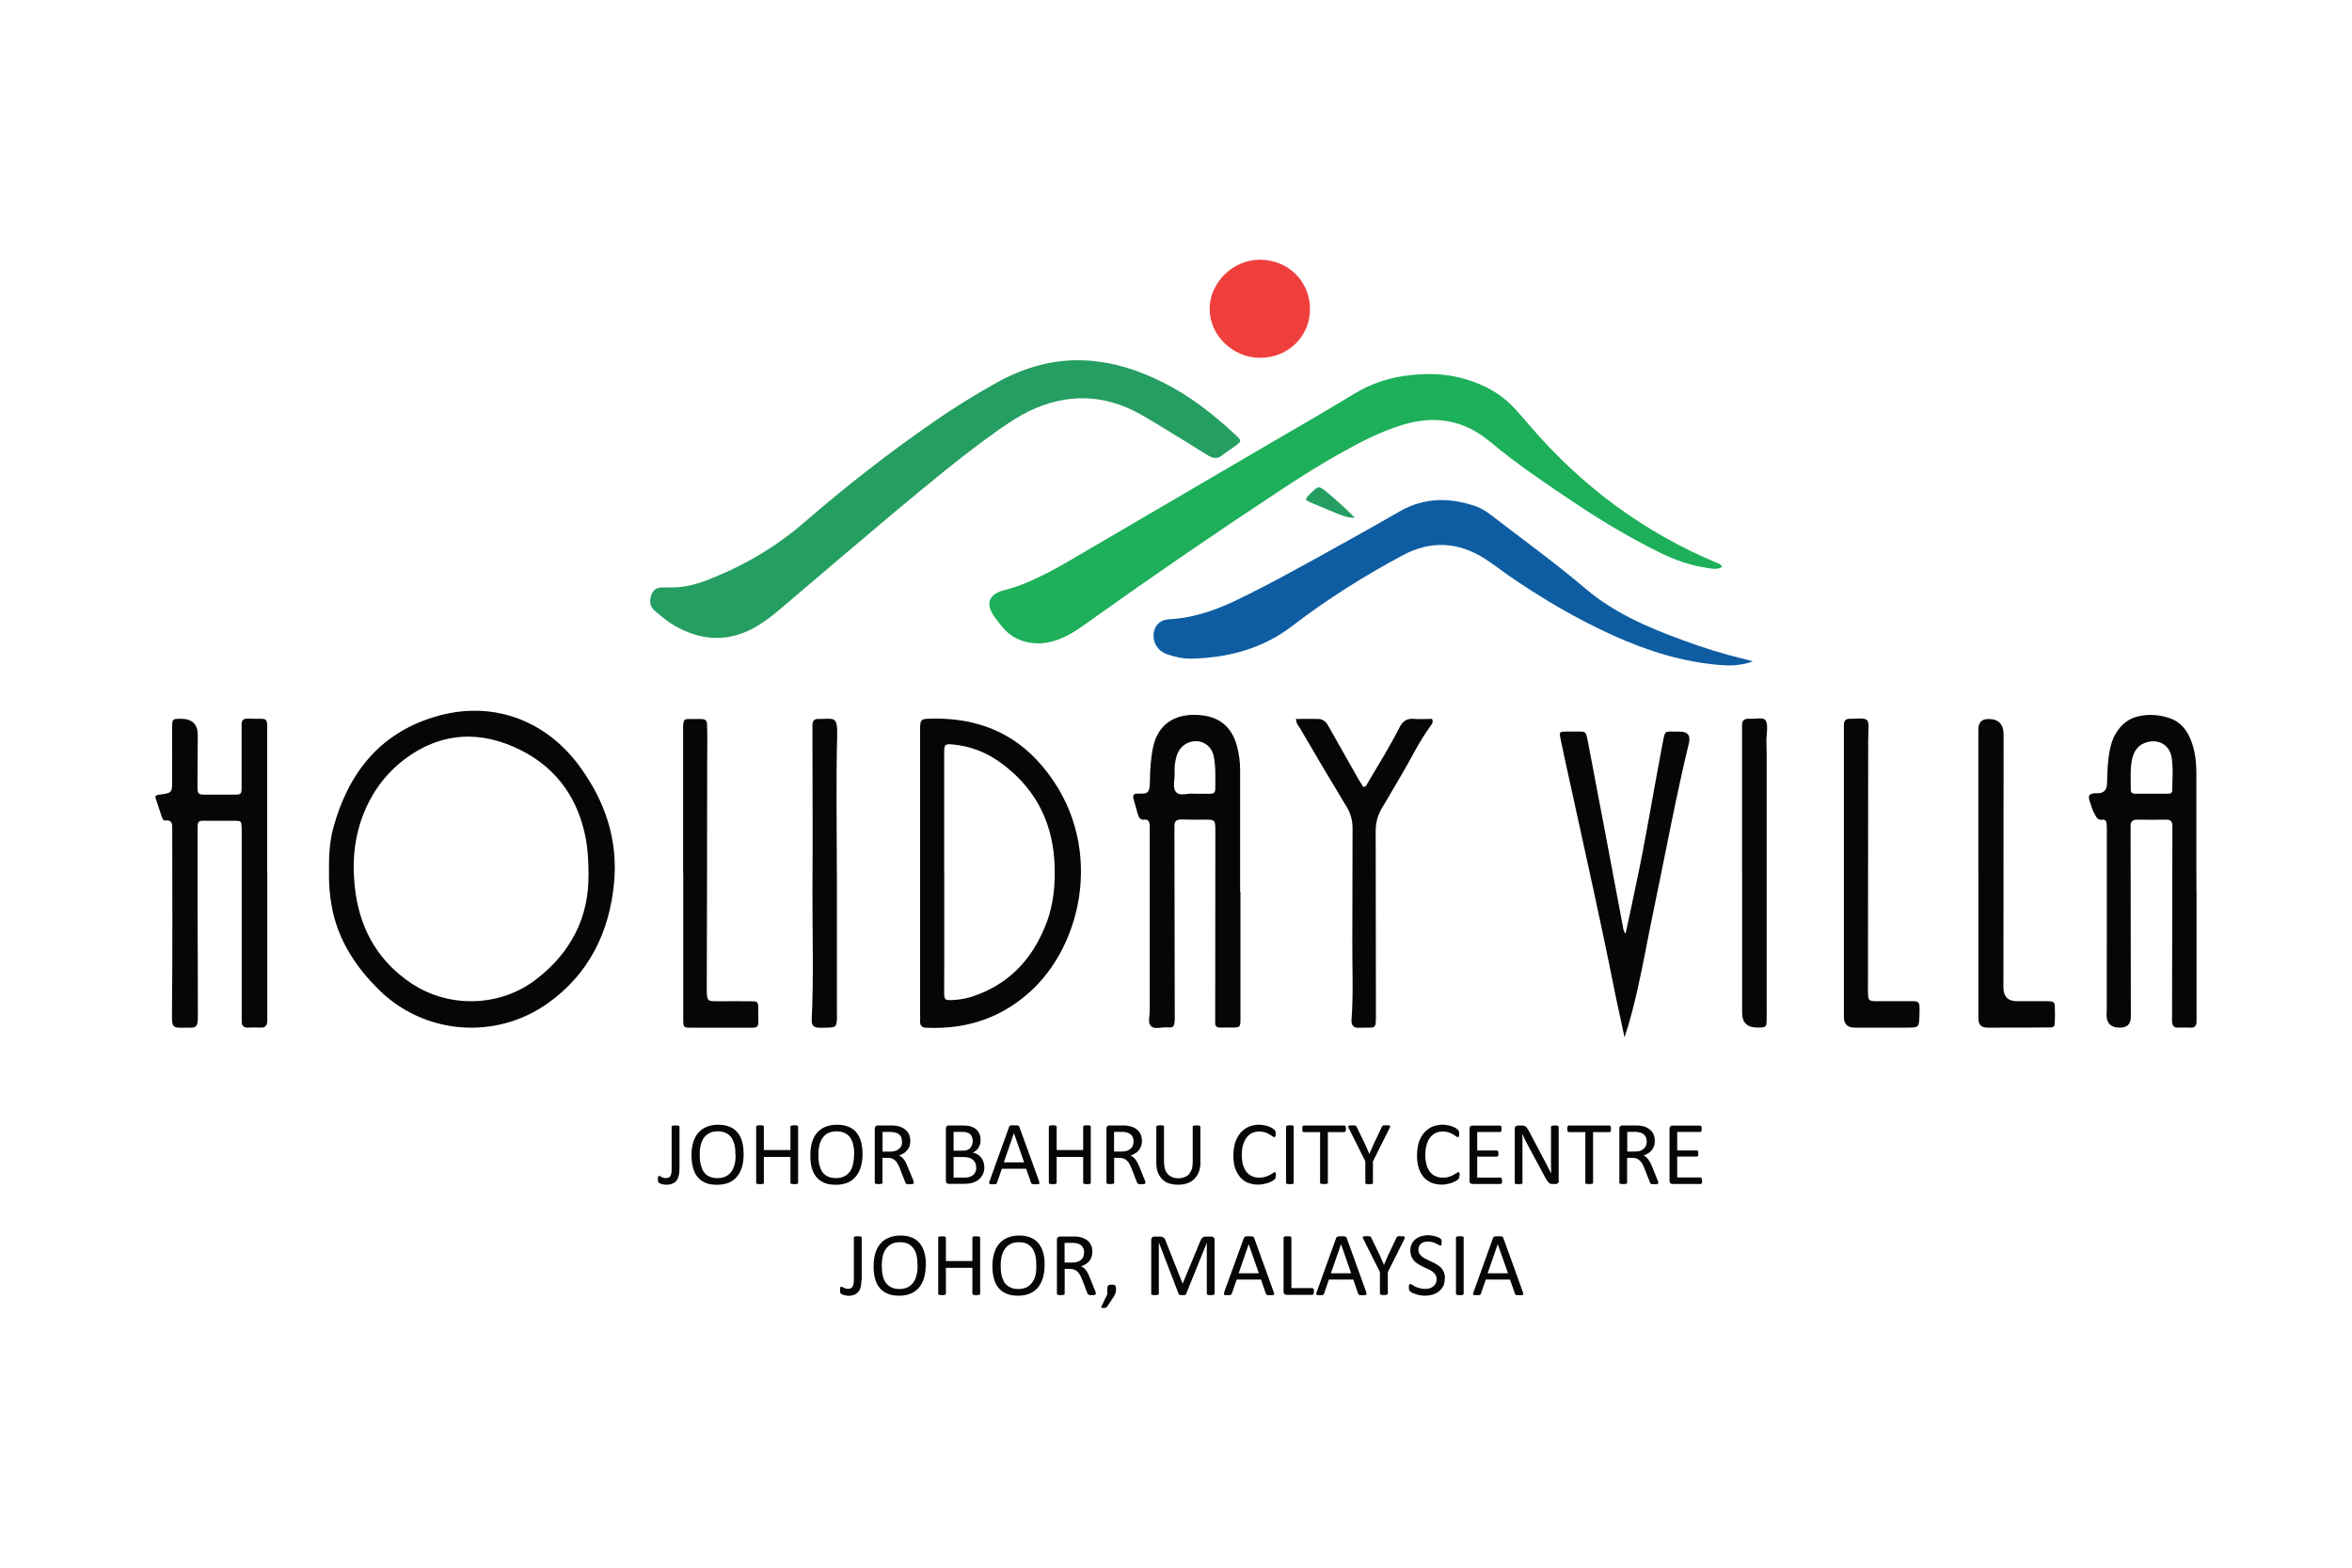 <?xml version="1.0" encoding="UTF-8"?>
<svg id="Layer_1" xmlns="http://www.w3.org/2000/svg" version="1.1" viewBox="0 0 300 200">
  <!-- Generator: Adobe Illustrator 29.1.0, SVG Export Plug-In . SVG Version: 2.1.0 Build 142)  -->
  <defs>
    <style>
      .st0, .st1 {
        fill: #050606;
      }

      .st2 {
        fill: #259e61;
      }

      .st2, .st1, .st3, .st4, .st5 {
        fill-rule: evenodd;
      }

      .st3 {
        fill: #0e5da2;
      }

      .st4 {
        fill: #1daf5a;
      }

      .st5 {
        fill: #ef3f3c;
      }
    </style>
  </defs>
  <g>
    <path class="st0" d="M86.66,149.16c0,.29-.02.57-.09.82-.05.23-.14.45-.28.63-.12.17-.29.3-.51.38-.22.11-.46.15-.79.15-.1,0-.2,0-.32-.02-.1-.02-.2-.04-.29-.07-.09-.04-.17-.07-.23-.09-.07-.02-.11-.06-.12-.09-.04-.02-.04-.04-.05-.06-.02-.02-.04-.06-.04-.07-.02-.05-.02-.08-.02-.13,0-.04,0-.1,0-.16,0-.09,0-.16,0-.22,0-.06,0-.08.04-.13.02-.02.03-.05.04-.08.05,0,.06,0,.09,0,.03,0,.07,0,.12.05.05.02.1.05.18.09.07.03.13.08.22.09.09.03.19.05.32.05.11,0,.23-.04.33-.06.08-.02.16-.08.22-.17.06-.08.13-.21.15-.37.04-.16.04-.36.04-.62v-5.32s0-.06.02-.08c.02,0,.03-.04.09-.06.03-.01.08-.02.14-.03.08-.01.16-.01.26-.01.08,0,.15,0,.22.01.07,0,.12.02.15.03.04.02.05.05.1.06,0,.03.02.05.02.08v5.42Z"/>
    <path class="st0" d="M94.85,147.23c0,.6-.07,1.15-.2,1.63-.15.48-.35.9-.64,1.24-.27.34-.63.6-1.07.79-.43.17-.92.26-1.48.26s-1.06-.07-1.45-.24c-.42-.17-.75-.41-1.01-.73-.29-.32-.47-.72-.6-1.19-.13-.47-.2-1.01-.2-1.63s.08-1.11.21-1.6c.16-.48.35-.9.64-1.23.28-.32.65-.6,1.07-.77.43-.18.92-.27,1.48-.27s1.03.08,1.44.25c.41.15.75.4,1.01.72.28.31.47.71.61,1.17.13.48.19,1.02.19,1.6ZM93.8,147.31c0-.42-.01-.82-.1-1.18-.08-.37-.2-.68-.37-.95-.19-.27-.41-.47-.71-.62-.29-.15-.66-.23-1.08-.23s-.79.08-1.07.24c-.3.15-.54.37-.73.64-.17.27-.3.59-.38.95-.08.35-.11.73-.11,1.13,0,.44.03.84.11,1.21.09.37.21.68.37.96.17.26.39.47.7.61.29.15.65.23,1.11.23.42,0,.79-.09,1.08-.24.29-.16.54-.38.72-.66.18-.28.3-.6.39-.96.08-.36.1-.74.1-1.14Z"/>
    <path class="st0" d="M101.8,150.9s0,.05-.03.08c0,.02-.03.03-.07.06-.03,0-.09.01-.16.01-.06.02-.14.02-.22.02-.09,0-.18,0-.24-.02-.06,0-.11-.01-.15-.01-.04-.03-.06-.04-.08-.06-.02-.03-.03-.06-.03-.08v-3.3h-3.39v3.3s0,.05,0,.08c-.02.02-.05.03-.09.06-.03,0-.09.01-.15.01-.06.02-.15.02-.25.02-.08,0-.17,0-.24-.02-.05,0-.11-.01-.15-.01-.03-.03-.06-.04-.07-.06-.02-.03-.03-.06-.03-.08v-7.15s.01-.07.03-.09c0,0,.04-.04.07-.06.04-.01.09-.02.15-.03.07-.01.16-.01.24-.01.1,0,.19,0,.25.01.05,0,.11.02.15.03.04.02.07.05.09.06,0,.03,0,.05,0,.09v2.97h3.39v-2.97s.01-.07.03-.09c.01,0,.03-.04.08-.06.04-.01.09-.02.15-.03.07-.01.15-.01.24-.01.09,0,.16,0,.22.01.07,0,.13.02.16.03.05.02.07.05.07.06.02.03.03.05.03.09v7.15Z"/>
    <path class="st0" d="M110.02,147.23c0,.6-.07,1.15-.22,1.63-.14.48-.36.9-.64,1.24-.28.34-.64.6-1.07.79-.42.17-.91.26-1.48.26s-1.05-.07-1.45-.24c-.41-.17-.75-.41-1.02-.73-.26-.32-.47-.72-.6-1.19-.13-.47-.18-1.01-.18-1.63s.07-1.11.2-1.6c.14-.48.36-.9.64-1.23.29-.32.64-.6,1.07-.77.42-.18.92-.27,1.5-.27.54,0,1.03.08,1.43.25.41.15.75.4,1.02.72.26.31.47.71.6,1.17.13.48.2,1.02.2,1.6ZM108.96,147.31c0-.42-.03-.82-.12-1.18-.06-.37-.19-.68-.36-.95-.17-.27-.41-.47-.7-.62-.29-.15-.65-.23-1.1-.23-.42,0-.78.08-1.08.24-.29.15-.52.37-.71.64-.18.27-.31.59-.39.95-.08.35-.12.73-.12,1.13,0,.44.03.84.1,1.21.09.37.21.68.37.96.18.26.41.47.69.61.3.15.65.23,1.09.23s.8-.09,1.09-.24c.3-.16.54-.38.73-.66.18-.28.31-.6.37-.96.08-.36.12-.74.12-1.14Z"/>
    <path class="st0" d="M116.54,150.9s0,.05,0,.05c-.02.04-.04.06-.08.09-.03.01-.09.01-.17.03h-.52c-.07-.02-.12-.03-.15-.03-.05-.04-.07-.06-.09-.09-.03,0-.05-.06-.06-.11l-.68-1.75c-.07-.21-.16-.38-.26-.56-.07-.16-.17-.31-.3-.42-.12-.13-.25-.22-.41-.3-.18-.06-.36-.1-.6-.1h-.66v3.18s0,.05-.02.08c-.03.02-.05.03-.08.06-.03,0-.09.01-.14.01-.07.02-.15.02-.25.02-.09,0-.17,0-.23-.02-.07,0-.11-.01-.15-.01-.04-.03-.06-.04-.09-.06,0-.03-.02-.06-.02-.08v-6.9c0-.15.05-.25.12-.32.07-.06.16-.09.26-.09h1.57c.19,0,.36,0,.48.01.12,0,.22.02.33.05.28.03.53.1.76.23.22.1.39.25.56.41.14.16.26.35.34.56.08.21.11.44.11.71,0,.24-.03.47-.09.68-.08.18-.17.36-.31.5-.13.17-.28.31-.45.4-.17.12-.38.22-.6.29.13.06.26.11.35.2.1.09.19.18.28.3.1.12.18.25.25.39.07.15.15.31.22.5l.68,1.65c.05.13.08.23.11.29,0,.06,0,.1,0,.14ZM115.04,145.66c0-.29-.05-.54-.17-.74-.14-.2-.35-.34-.67-.43-.09-.03-.19-.04-.32-.06-.13-.02-.28-.02-.47-.02h-.84v2.51h.97c.26,0,.48-.04.67-.09.2-.07.36-.16.48-.28.13-.11.23-.25.3-.39.04-.16.07-.33.07-.51Z"/>
    <path class="st0" d="M125.56,148.92c0,.22-.03.44-.09.63-.07.21-.16.38-.26.53-.1.15-.24.3-.39.42-.15.11-.32.23-.5.29-.18.09-.4.16-.62.18-.21.03-.45.06-.75.06h-1.94c-.09,0-.17-.03-.25-.09-.07-.05-.11-.16-.11-.31v-6.64c0-.15.04-.25.11-.32.08-.06.16-.09.25-.09h1.7c.45,0,.81.04,1.1.12.27.09.51.21.7.37.19.17.33.37.42.59.11.24.14.5.14.79,0,.18-.01.35-.06.51-.05.17-.11.31-.19.44-.09.15-.17.26-.32.38-.11.09-.25.19-.43.27.21.03.4.11.58.2.18.11.33.23.48.4.12.15.23.34.3.55.08.21.12.45.12.71ZM124.07,145.58c0-.19-.02-.35-.08-.5-.05-.15-.13-.26-.23-.37-.1-.11-.24-.18-.43-.23-.16-.06-.39-.08-.68-.08h-1.02v2.4h1.14c.25,0,.45-.02.6-.09.17-.06.3-.16.39-.27.11-.1.17-.24.23-.41.06-.14.08-.29.08-.45ZM124.51,148.96c0-.22-.03-.43-.1-.58-.09-.17-.18-.31-.32-.42-.13-.12-.29-.21-.5-.26-.2-.06-.46-.09-.79-.09h-1.17v2.62h1.44c.23,0,.42-.02.6-.08.16-.05.32-.14.44-.24.13-.1.23-.23.31-.4.07-.16.11-.34.11-.54Z"/>
    <path class="st0" d="M132.53,150.69c.03.08.04.15.05.22,0,.05-.01.08-.04.11-.03.03-.07.04-.15.06h-.57c-.08-.02-.14-.02-.16-.03-.05,0-.07-.04-.07-.06-.04-.02-.05-.04-.07-.08l-.64-1.81h-3.09l-.62,1.78s-.02.08-.03.09c-.03.02-.06.04-.09.08-.05,0-.11.01-.16.03h-.28c-.1,0-.19,0-.26-.02-.07,0-.12-.01-.15-.05-.03-.02-.05-.05-.03-.1,0-.07,0-.14.05-.22l2.49-6.93s.03-.07.05-.1c.02-.03.07-.05.11-.07.04-.01.11-.02.18-.02.09-.01.17-.01.29-.01.13,0,.24,0,.31.01.07,0,.14,0,.19.02.05.02.09.04.11.07.03.04.05.08.07.11l2.51,6.91ZM129.32,144.58h0l-1.28,3.71h2.59l-1.3-3.71Z"/>
    <path class="st0" d="M139.13,150.9s0,.05-.02.08c-.03.02-.04.03-.08.06-.04,0-.09.01-.14.01-.06.02-.15.02-.25.02-.1,0-.17,0-.23-.02-.07,0-.12-.01-.15-.01-.03-.03-.07-.04-.07-.06-.02-.03-.03-.06-.03-.08v-3.3h-3.38v3.3s-.04.05-.04.08c0,.02-.03.03-.07.06-.06,0-.1.01-.15.01-.07.02-.15.02-.25.02-.07,0-.17,0-.22-.02-.08,0-.14-.01-.16-.01-.04-.03-.06-.04-.09-.06,0-.03-.02-.06-.02-.08v-7.15s.02-.07.02-.09c.03,0,.06-.04.09-.06.03-.01.09-.02.16-.03.05-.01.15-.01.22-.01.09,0,.17,0,.25.01.05,0,.09.02.15.03.04.02.07.05.07.06,0,.03.04.05.04.09v2.97h3.38v-2.97s.01-.07.03-.09c0,0,.04-.04.07-.06.04-.01.09-.02.15-.03.06-.01.13-.01.23-.01.1,0,.2,0,.25.01.05,0,.1.02.14.03.04.02.06.05.08.06.02.03.02.06.02.09v7.15Z"/>
    <path class="st0" d="M146.08,150.9s0,.05,0,.08c-.02.02-.04.03-.09.06-.03.01-.08.01-.15.03h-.52c-.06-.02-.11-.03-.14-.03-.05-.04-.08-.06-.09-.09-.03,0-.05-.06-.07-.11l-.68-1.75c-.08-.21-.16-.38-.26-.56-.07-.16-.18-.31-.3-.42-.12-.13-.26-.22-.43-.3-.16-.06-.35-.1-.58-.1h-.66v3.18s-.02.05-.02.08c-.01.02-.06.03-.09.06-.03,0-.09.01-.14.01-.07.02-.15.02-.24.02-.11,0-.19,0-.24-.02-.07,0-.1-.01-.14-.01-.05-.03-.07-.04-.08-.06-.03-.03-.03-.06-.03-.08v-6.9c0-.15.04-.25.12-.32.07-.06.16-.09.24-.09h1.59c.19,0,.35,0,.48.01.12,0,.23.02.32.05.29.03.54.1.77.23.22.1.4.25.56.41.15.16.26.35.33.56.08.21.12.44.12.71,0,.24-.03.47-.12.68-.07.18-.15.36-.28.5-.13.17-.28.31-.46.4-.17.12-.38.22-.59.29.12.06.23.11.33.2.11.09.2.19.29.3.08.12.17.25.24.39.07.15.16.31.24.5l.67,1.65c.06.13.09.23.1.29.02.06.02.1.02.14ZM144.59,145.66c0-.29-.06-.54-.2-.75-.14-.2-.34-.34-.65-.43-.09-.03-.2-.04-.33-.06-.11-.02-.28-.02-.48-.02h-.83v2.51h.97c.25,0,.47-.04.66-.08.19-.08.35-.17.48-.28.12-.11.23-.25.28-.39.05-.15.09-.33.09-.5Z"/>
    <path class="st0" d="M153.12,148.29c0,.45-.07.86-.2,1.21-.14.35-.33.64-.58.9-.23.25-.54.43-.9.56-.35.13-.75.18-1.21.18-.39,0-.76-.05-1.11-.16-.34-.11-.64-.3-.87-.53-.24-.24-.42-.52-.56-.87-.14-.34-.2-.75-.2-1.21v-4.62s0-.07.03-.09c.02,0,.03-.04.08-.06.04-.01.09-.02.15-.03.05-.01.14-.01.24-.01.08,0,.17,0,.24.01.07,0,.11.02.14.03.04.02.08.05.1.06,0,.03,0,.06,0,.09v4.49c0,.35.05.64.12.92.09.25.22.46.37.64.15.17.36.29.58.39.22.08.48.13.76.13s.54-.05.77-.13c.22-.09.42-.21.58-.38.14-.18.26-.39.36-.64.08-.23.12-.54.12-.87v-4.54s0-.07,0-.09c.04,0,.06-.04.09-.06.03-.01.09-.02.16-.03.05-.01.14-.01.23-.01.08,0,.16,0,.24.01.07,0,.13.02.14.03.05.02.07.05.1.06.01.03.02.06.02.09v4.54Z"/>
    <path class="st0" d="M162.72,149.98c0,.07,0,.12-.02.16,0,.06,0,.08,0,.13,0,.03-.02.07-.04.09-.01.03-.04.07-.08.09-.04.05-.11.1-.24.18-.13.08-.28.15-.45.23-.2.08-.41.13-.64.18-.24.07-.48.09-.77.09-.49,0-.92-.09-1.32-.24-.39-.17-.72-.4-.98-.72-.28-.33-.49-.71-.65-1.17-.15-.46-.21-1-.21-1.6s.09-1.16.23-1.65c.17-.47.39-.88.68-1.23.29-.32.63-.59,1.04-.77.4-.16.84-.27,1.33-.27.21,0,.43.04.63.07.2.03.38.1.57.15.17.06.33.14.45.21.13.09.23.16.28.21.06.05.09.09.11.11.02.04.03.06.04.1.02.05.03.07.03.12,0,.07,0,.12,0,.19,0,.07,0,.15,0,.21,0,.04-.03.09-.04.12-.02.05-.03.06-.05.08-.02.02-.06.02-.08.02-.05,0-.13-.02-.23-.1-.09-.07-.22-.16-.38-.25-.14-.1-.33-.17-.54-.25-.23-.07-.48-.12-.79-.12s-.63.07-.91.2c-.27.14-.5.33-.69.58-.18.27-.34.57-.45.95-.11.36-.16.79-.16,1.26s.06.9.15,1.26c.12.35.25.66.45.9.18.24.43.43.7.55.27.14.59.19.94.19.31,0,.56-.05.78-.11.22-.07.41-.15.58-.24.15-.09.28-.18.38-.23.1-.09.18-.12.23-.12.02,0,.05.01.07.02.01,0,.03.03.04.05,0,.05.02.09.02.14.02.05.02.14.02.21Z"/>
    <path class="st0" d="M165.01,150.9s0,.05,0,.08c-.03.02-.06.03-.09.06-.04,0-.09.01-.14.01-.07.02-.15.02-.26.02-.08,0-.15,0-.21-.02-.07,0-.1-.01-.16-.01-.04-.03-.06-.04-.09-.06,0-.03-.02-.06-.02-.08v-7.15s.01-.07.02-.09c.03,0,.06-.04.1-.06.05-.01.1-.02.16-.03.06-.01.12-.01.2-.01.12,0,.19,0,.26.01.06,0,.1.02.14.03.03.02.06.05.09.06,0,.03,0,.06,0,.09v7.15Z"/>
    <path class="st0" d="M171.68,144.01c0,.09,0,.15-.02.2,0,.05-.03.1-.04.12-.01.03-.04.06-.05.07-.04,0-.06.03-.1.03h-2.1v6.46s0,.05,0,.08c-.04.02-.06.03-.1.06-.02,0-.08.01-.14.01-.07.02-.14.02-.25.02-.08,0-.17,0-.23-.02-.07,0-.11-.01-.16-.01-.04-.03-.06-.04-.08-.06-.03-.03-.03-.06-.03-.08v-6.46h-2.08s-.05-.02-.08-.03c-.04-.01-.06-.04-.08-.07-.02-.02-.02-.07-.02-.12,0-.06-.02-.12-.02-.2,0-.07.02-.13.02-.19,0-.04,0-.09.02-.13.02-.03.04-.05.08-.08.02-.02.06-.02.08-.02h5.17s.06,0,.1.02c0,.02.04.05.05.08.01.04.03.09.04.13.02.06.02.12.02.19Z"/>
    <path class="st0" d="M175.12,148.16v2.75s0,.05,0,.08c-.03.02-.06.03-.1.06-.03,0-.08.01-.14.01-.08.02-.15.02-.24.02-.1,0-.17,0-.24-.02-.06,0-.09-.01-.15-.01-.04-.03-.06-.04-.09-.06-.01-.03-.01-.06-.01-.08v-2.75l-2.1-4.21c-.05-.09-.08-.15-.08-.2,0-.06,0-.09.03-.12.03-.03.08-.04.15-.05.08-.01.17-.01.3-.01.11,0,.22,0,.28.01.08,0,.14.02.16.02.04.02.08.04.09.07.03.03.06.06.07.1l1.03,2.13c.09.22.19.42.29.65.11.23.2.43.29.67h.01c.08-.22.17-.45.28-.66.08-.21.18-.43.28-.64l1.03-2.16s.03-.07.06-.1c.03-.03.04-.05.08-.07.05,0,.08-.01.13-.02.08-.01.16-.01.26-.01.14,0,.25,0,.33.01.07,0,.13.02.16.05.03.04.05.06.04.13-.02.04-.04.11-.09.19l-2.1,4.21Z"/>
    <path class="st0" d="M186.14,149.98c0,.07,0,.12,0,.16,0,.06,0,.08-.03.13-.01.03-.03.07-.05.09,0,.03-.03.07-.07.09-.03.05-.11.1-.24.18-.13.08-.29.15-.47.23-.17.08-.38.13-.61.18-.24.07-.5.09-.78.09-.48,0-.92-.09-1.31-.24-.39-.17-.7-.4-1-.72-.27-.33-.47-.71-.62-1.17-.16-.46-.22-1-.22-1.6s.09-1.16.22-1.65c.17-.47.39-.88.68-1.23.29-.32.64-.59,1.02-.77.42-.16.86-.27,1.35-.27.22,0,.43.04.63.07.2.03.39.1.57.15.17.06.31.14.45.21.14.09.24.16.29.21.05.05.08.09.1.11.02.04.03.06.03.1.02.05.02.07.03.12.01.07.01.12.01.19,0,.07,0,.15-.01.21,0,.04-.03.09-.03.12-.01.05-.04.06-.06.08-.02.02-.04.02-.09.02-.04,0-.12-.02-.22-.1-.08-.07-.22-.16-.37-.25-.14-.1-.33-.17-.55-.25-.21-.07-.48-.12-.79-.12-.33,0-.64.07-.91.2-.26.14-.5.33-.68.58-.21.27-.35.57-.45.95-.11.36-.16.79-.16,1.26s.06.9.15,1.26c.11.35.26.66.44.9.2.24.43.43.71.55.27.14.6.19.94.19.29,0,.56-.03.78-.11.23-.07.41-.15.57-.24.16-.09.28-.18.39-.23.09-.09.17-.12.24-.12.02,0,.05.01.08.02,0,0,.02.03.04.05.01.05.04.09.04.14,0,.05,0,.14,0,.21Z"/>
    <path class="st0" d="M191.59,150.63c0,.08,0,.14,0,.18,0,.06-.02.11-.05.15-.02.03-.04.04-.08.06,0,.03-.03.03-.08.03h-3.57c-.1,0-.17-.03-.26-.09-.08-.05-.11-.16-.11-.31v-6.64c0-.15.03-.25.11-.32.09-.06.16-.09.26-.09h3.53s.06,0,.09.02c.02.02.04.05.05.08,0,.04.02.07.03.13.01.06.01.11.01.19s0,.15-.01.19c-.01.06-.02.1-.03.13-.01.04-.04.05-.05.07-.03.01-.07.01-.09.01h-2.92v2.36h2.5s.05,0,.08.01c.03.02.06.06.07.07.01.03.04.07.05.12v.38s-.03.08-.05.12c0,.02-.04.05-.07.06-.02,0-.04.02-.08.02h-2.5v2.67h2.95s.07,0,.08.01c.04.02.06.04.08.08.03.05.05.08.05.12,0,.06,0,.12,0,.19Z"/>
    <path class="st0" d="M198.83,150.63c0,.08,0,.14-.03.2-.03.06-.06.11-.12.13-.03.03-.08.05-.13.08-.04.01-.1.01-.14.01h-.33c-.11,0-.2,0-.28-.01-.08-.04-.15-.06-.22-.13-.06-.04-.14-.13-.21-.23-.06-.1-.14-.22-.23-.37l-2.27-4.23c-.12-.22-.24-.45-.36-.7-.12-.24-.23-.47-.33-.7h-.01c0,.28.01.56.02.85v5.37s0,.05-.02.08c-.02,0-.05.03-.09.06-.03,0-.08.01-.15.01-.06.02-.14.02-.23.02-.1,0-.18,0-.24-.02-.06,0-.12-.01-.16-.01-.03-.03-.07-.06-.08-.06-.01-.03-.01-.06-.01-.06v-6.91c0-.14.03-.25.11-.32.1-.06.2-.1.3-.1h.48c.11,0,.2,0,.29.03.07.03.14.04.2.09.07.04.11.11.18.19.07.08.12.18.19.29l1.73,3.28c.11.19.21.39.31.58.11.19.21.37.3.57.09.18.19.36.27.54.1.18.19.36.28.54h0c0-.29,0-.6-.02-.94v-5s.02-.05.02-.07c.02-.03.05-.03.08-.06.04-.02.09-.03.16-.03.06-.01.15-.02.24-.02s.17,0,.23.02c.06,0,.1.01.16.03.02.03.06.04.07.06.02.03.02.06.02.07v6.87Z"/>
    <path class="st0" d="M205.48,144.01c0,.09,0,.15,0,.2-.01.05-.02.1-.05.12,0,.03-.01.06-.05.07-.04,0-.06.03-.08.03h-2.1v6.46s-.01.05-.03.08c0,.02-.03.03-.08.06-.03,0-.1.01-.15.01-.07.02-.13.02-.23.02-.07,0-.16,0-.24-.02-.06,0-.12-.01-.15-.01-.05-.03-.07-.04-.09-.06-.02-.03-.02-.06-.02-.08v-6.46h-2.1s-.06-.02-.09-.03c-.03-.01-.05-.04-.05-.07-.02-.02-.03-.07-.05-.12,0-.06-.02-.12-.02-.2,0-.07.02-.13.02-.19.02-.04.03-.09.05-.13,0-.03.02-.05.05-.08.03-.02.05-.02.09-.02h5.18s.05,0,.08.02c.03.02.05.05.05.08.04.04.04.09.05.13,0,.06,0,.12,0,.19Z"/>
    <path class="st0" d="M211.52,150.9s0,.05-.02.08c0,.02-.03.03-.07.06-.04.01-.1.01-.15.03h-.53c-.07-.02-.12-.03-.16-.03-.04-.04-.07-.06-.09-.09-.02,0-.04-.06-.05-.11l-.69-1.75c-.07-.21-.16-.38-.25-.56-.09-.16-.2-.31-.31-.42-.12-.13-.26-.22-.42-.3-.18-.06-.37-.1-.58-.1h-.66v3.18s0,.05-.03.08c-.02.02-.05.03-.09.06-.04,0-.09.01-.15.01-.05.02-.13.02-.22.02s-.18,0-.24-.02c-.07,0-.13-.01-.15-.01-.04-.03-.08-.04-.08-.06-.01-.03-.03-.06-.03-.08v-6.9c0-.15.03-.25.12-.32.08-.06.16-.09.25-.09h1.58c.2,0,.34.01.47.01.13,0,.25.02.33.05.31.03.56.1.77.23.22.1.41.25.56.41.14.16.26.35.33.56.08.21.11.44.11.71,0,.24-.03.47-.1.68-.07.18-.17.37-.29.5-.12.17-.28.31-.45.4-.18.12-.37.22-.6.29.13.06.24.11.34.2.09.09.19.19.27.3.09.12.16.25.25.39.08.15.15.31.23.5l.66,1.65c.07.13.09.23.11.29.02.07.02.1.02.14ZM210.04,145.66c0-.29-.05-.54-.21-.75-.13-.2-.34-.34-.65-.43-.11-.03-.21-.04-.32-.06-.12-.02-.28-.02-.47-.02h-.83v2.51h.95c.27,0,.5-.04.68-.08.2-.08.37-.17.48-.28.11-.11.21-.25.28-.39.06-.15.09-.33.09-.5Z"/>
    <path class="st0" d="M217.1,150.63c0,.08,0,.14,0,.18,0,.07-.03.11-.04.15-.04.03-.05.04-.07.06-.02.03-.06.03-.09.03h-3.57c-.09,0-.18-.03-.26-.09-.08-.05-.12-.16-.12-.31v-6.64c0-.15.04-.25.12-.32.07-.06.16-.09.26-.09h3.53s.06.01.09.02c.02.02.03.05.05.08,0,.04.03.07.05.13v.37c-.02.06-.05.1-.05.13-.02.04-.03.05-.05.07-.04.01-.08.01-.08.01h-2.94v2.36h2.5s.05,0,.08.01c.04.02.05.06.06.07.02.03.03.09.04.12.01.06.01.13.01.2,0,.06,0,.13-.01.18-.02.05-.03.08-.04.12-.01.02-.02.05-.06.06-.03,0-.05.02-.08.02h-2.5v2.67h2.95s.08,0,.09.01c.02.02.03.04.07.08,0,.05.03.08.04.12,0,.06,0,.12,0,.19Z"/>
    <path class="st0" d="M109.88,163.33c0,.29-.03.56-.08.8-.06.24-.14.46-.28.64-.14.16-.31.3-.51.39-.21.09-.47.15-.78.15-.11,0-.22,0-.32-.03-.11-.02-.21-.04-.29-.07-.09-.03-.17-.06-.24-.08-.07-.04-.1-.07-.12-.1-.03-.03-.04-.03-.06-.07,0-.02-.02-.05-.04-.08,0-.04,0-.07,0-.11,0-.07-.02-.11-.02-.18,0-.1.02-.17.02-.23,0-.04,0-.09.03-.12,0-.04.03-.07.05-.07.02-.02.05-.02.08-.02.04,0,.07.02.11.05.05.02.12.05.19.08.07.04.14.07.23.1.08.03.18.04.32.04.1,0,.23-.01.32-.05.1-.03.17-.1.23-.18.06-.11.11-.21.14-.37.04-.15.05-.36.05-.6v-5.34s0-.05.02-.08c.01-.02.04-.03.08-.04.04-.02.09-.03.17-.04.06,0,.13,0,.23,0s.17,0,.24,0c.08.02.11.02.15.04.04.02.07.03.08.04.02.04.03.06.03.08v5.44Z"/>
    <path class="st0" d="M118.08,161.38c0,.6-.07,1.13-.21,1.63-.14.48-.36.89-.63,1.24-.29.34-.64.6-1.07.78-.42.19-.91.27-1.49.27s-1.04-.08-1.46-.25c-.4-.17-.74-.41-1-.72-.27-.32-.48-.71-.6-1.19-.14-.47-.19-1-.19-1.63,0-.58.07-1.11.21-1.6.15-.49.35-.88.64-1.23.29-.33.63-.6,1.08-.77.41-.18.91-.29,1.48-.29s1.02.09,1.44.25c.4.17.75.4,1.01.72.27.32.48.72.61,1.18.14.46.2.99.2,1.6ZM117.03,161.45c0-.43-.02-.81-.1-1.17-.06-.38-.2-.69-.38-.96-.18-.27-.41-.47-.7-.64-.3-.14-.65-.2-1.09-.2s-.78.07-1.07.24c-.29.16-.53.37-.71.65-.19.26-.32.58-.4.94-.07.36-.11.73-.11,1.12,0,.44.03.84.11,1.21.07.37.19.68.37.96.18.26.41.47.69.61.29.16.65.24,1.09.24s.8-.1,1.09-.24c.3-.17.55-.39.72-.66.18-.26.3-.59.39-.96.09-.35.11-.74.11-1.14Z"/>
    <path class="st0" d="M125.02,165.05s0,.06-.03.08c-.01.02-.03.03-.07.04-.05.02-.09.05-.17.05-.05.01-.13.01-.23.01s-.18,0-.24-.01c-.06,0-.11-.03-.14-.05-.05,0-.08-.03-.08-.04-.02-.02-.03-.05-.03-.08v-3.31h-3.38v3.31s-.02.06-.03.08c-.01.02-.05.03-.07.04-.05.02-.1.05-.15.05-.06.01-.14.01-.24.01s-.18,0-.23-.01c-.06,0-.12-.03-.15-.05-.04,0-.07-.03-.09-.04-.02-.02-.02-.05-.02-.08v-7.16s0-.05.02-.08c.01-.02.04-.03.09-.04.03,0,.09-.02.15-.04.06,0,.13,0,.23,0s.18,0,.24,0c.05.02.1.04.15.04.02.02.06.03.07.04.01.04.03.06.03.08v2.99h3.38v-2.99s.02-.05.03-.08c0-.02.03-.03.08-.04.03,0,.08-.02.14-.04.06,0,.14,0,.24,0s.18,0,.23,0c.07.02.12.04.17.04.04.02.06.03.07.04.02.04.03.06.03.08v7.16Z"/>
    <path class="st0" d="M133.24,161.38c0,.6-.08,1.13-.21,1.63-.15.48-.36.89-.63,1.24-.28.34-.65.6-1.07.78-.43.19-.92.27-1.5.27-.55,0-1.05-.08-1.44-.25-.41-.17-.75-.41-1.01-.72-.27-.32-.47-.71-.6-1.19-.12-.47-.2-1-.2-1.63,0-.58.08-1.11.22-1.6.14-.49.35-.88.64-1.23.28-.33.64-.6,1.05-.77.43-.18.94-.29,1.5-.29s1.04.09,1.43.25c.42.17.75.4,1.02.72.27.32.47.71.61,1.18.13.46.2.99.2,1.6ZM132.18,161.45c0-.43-.02-.81-.09-1.17-.08-.38-.21-.69-.37-.96-.19-.26-.42-.47-.71-.64-.29-.14-.65-.2-1.08-.2s-.78.07-1.07.24c-.29.16-.53.37-.71.65-.17.26-.32.58-.4.94-.08.36-.11.73-.11,1.12,0,.44.02.84.1,1.21.08.37.21.68.37.96.18.26.41.47.7.61.28.16.64.24,1.08.24s.8-.1,1.1-.24c.29-.17.53-.39.71-.66.19-.26.31-.59.4-.96.07-.35.09-.74.09-1.14Z"/>
    <path class="st0" d="M139.78,165.05s-.01.06-.03.08c0,.02-.02.03-.08.04-.03.02-.09.05-.16.05-.07.01-.16.01-.27.01-.11,0-.17,0-.24-.01-.06,0-.11-.03-.15-.05-.04-.02-.07-.03-.09-.06-.02-.04-.04-.06-.06-.12l-.68-1.76c-.09-.18-.16-.38-.24-.54-.1-.16-.2-.31-.31-.43-.13-.11-.26-.21-.43-.28-.16-.07-.36-.1-.57-.1h-.67v3.17s-.02.06-.02.08c-.02.02-.06.03-.08.04-.05.02-.09.05-.15.05-.07.01-.13.01-.23.01-.11,0-.19,0-.25-.01-.05,0-.11-.03-.16-.05-.01,0-.06-.03-.07-.04-.03-.02-.03-.05-.03-.08v-6.9c0-.16.04-.26.13-.31.07-.07.15-.09.24-.09h1.58c.19,0,.35,0,.48,0,.12.02.23.02.32.03.3.05.55.14.77.24.22.11.41.24.56.41.15.16.25.35.33.56.08.21.11.44.11.7,0,.24-.03.47-.11.66-.06.2-.15.38-.28.52-.11.16-.27.28-.45.4-.18.11-.38.21-.6.29.13.05.24.12.35.19.09.09.19.19.27.29.09.11.17.26.25.41.07.14.15.3.22.49l.67,1.65c.07.14.08.24.1.28.02.08.03.11.03.14ZM138.28,159.8c0-.28-.06-.53-.2-.72-.14-.22-.36-.36-.66-.44-.09-.03-.19-.05-.32-.06-.12-.02-.28-.02-.47-.02h-.84v2.51h.96c.28,0,.51-.02.68-.1.19-.06.34-.14.47-.25.12-.13.23-.25.29-.41.04-.15.08-.32.08-.51Z"/>
    <path class="st0" d="M142.35,164.38c0,.11,0,.22-.02.32,0,.09-.02.2-.06.29-.02.08-.05.16-.11.24-.04.1-.1.19-.16.29l-.79,1.18s-.05.04-.07.06c-.02.03-.06.04-.09.06-.04.02-.08.02-.13.04-.06.01-.11.01-.17.01-.06,0-.12,0-.16-.01-.04-.01-.08-.01-.11-.04,0-.02-.02-.02-.02-.06,0-.02,0-.05.02-.06l.76-1.59v-.73c0-.12.03-.18.04-.26.01-.06.05-.11.1-.14.03-.03.08-.06.16-.06.08-.02.15-.03.26-.03.09,0,.18,0,.24.03.09,0,.14.03.18.06.05.03.09.07.09.14.02.07.04.14.04.26Z"/>
    <path class="st0" d="M154.92,165.05s-.01.06-.03.08c-.01.02-.04.03-.08.04-.04.02-.09.05-.14.05-.06.01-.14.01-.24.01-.09,0-.17,0-.24-.01-.07,0-.12-.03-.16-.05-.03,0-.05-.03-.07-.04-.03-.02-.03-.05-.03-.08v-6.5h0l-2.64,6.53s-.02.05-.04.06c-.03.02-.05.03-.09.05-.05.03-.08.03-.14.03-.04.01-.13.01-.21.01s-.15,0-.19-.01c-.06,0-.11-.03-.15-.03-.04-.02-.07-.03-.09-.05-.03-.02-.04-.03-.04-.06l-2.51-6.53h-.02v6.5s-.01.06-.02.08c0,.02-.04.03-.08.04-.04.02-.09.05-.15.05-.07.01-.15.01-.24.01s-.17,0-.24-.01c-.08,0-.11-.03-.15-.05-.04,0-.07-.03-.09-.04,0-.02,0-.05,0-.08v-6.86c0-.14.03-.27.13-.34.07-.07.17-.09.28-.09h.6c.12,0,.23,0,.33.02.09.03.17.07.24.11.07.05.13.12.18.19.04.08.07.16.1.28l2.14,5.38h.02l2.22-5.36c.05-.12.09-.22.14-.3.06-.09.1-.15.17-.19.07-.04.14-.08.21-.11.07-.02.15-.02.25-.02h.64c.07,0,.11,0,.17.02.05.01.08.04.13.07.02.04.06.09.1.14.02.07.03.13.03.2v6.86Z"/>
    <path class="st0" d="M162.47,164.85c.04.08.04.14.04.2.02.06,0,.09-.04.12-.02.03-.07.06-.13.06-.09.01-.17.01-.29.01s-.23,0-.29-.01c-.07,0-.13,0-.17-.03-.04-.02-.05-.03-.07-.05-.02-.02-.04-.06-.05-.09l-.63-1.82h-3.1l-.62,1.79s-.03.06-.05.1c-.02.02-.04.04-.08.05-.03.02-.09.05-.15.05-.07.01-.16.01-.26.01-.12,0-.21,0-.27-.01-.09,0-.13-.03-.17-.06-.02-.02-.02-.08-.02-.11,0-.06.02-.13.03-.21l2.51-6.92s.04-.08.05-.1c.04-.03.08-.05.11-.07.06-.01.11-.04.18-.04.09,0,.2,0,.29,0,.14,0,.23,0,.31,0,.08,0,.15.02.2.04.05.02.09.04.12.07.02.02.05.06.05.1l2.5,6.93ZM159.27,158.73h0l-1.28,3.71h2.58l-1.3-3.71Z"/>
    <path class="st0" d="M167.58,164.77c0,.07,0,.13,0,.18,0,.04-.01.1-.03.13-.02.05-.05.06-.07.08-.04.03-.05.03-.09.03h-3.29c-.1,0-.19-.03-.25-.08-.09-.06-.13-.17-.13-.32v-6.9s.04-.05.04-.07c0-.03.04-.04.08-.06.04,0,.08-.02.15-.04.07,0,.15,0,.24,0,.1,0,.18,0,.23,0,.07.02.11.04.16.04.04.02.07.03.08.06.02.02.02.04.02.07v6.44h2.68s.05.02.09.03c.02.03.04.06.07.08.02.04.03.08.03.14,0,.06,0,.12,0,.2Z"/>
    <path class="st0" d="M174.26,164.85c.04.08.04.14.04.2,0,.06,0,.09-.04.12-.04.03-.09.06-.15.06-.06.01-.16.01-.28.01-.13,0-.22,0-.29-.01-.07,0-.13,0-.16-.03-.05-.02-.07-.03-.08-.05-.04-.02-.05-.06-.06-.09l-.63-1.82h-3.11l-.61,1.79s-.02.06-.05.1c0,.02-.03.04-.07.05-.03.02-.1.05-.16.05-.07.01-.16.01-.26.01-.12,0-.2,0-.27-.01-.08,0-.12-.03-.16-.06-.02-.02-.04-.08-.04-.11,0-.06.02-.13.06-.21l2.49-6.92s.04-.08.07-.1c.03-.03.06-.05.11-.07.05-.01.1-.04.18-.04.08,0,.18,0,.3,0,.13,0,.21,0,.3,0,.08,0,.15.02.2.04.06.02.1.04.12.07.02.02.04.06.06.1l2.5,6.93ZM171.05,158.73h0l-1.29,3.71h2.58l-1.29-3.71Z"/>
    <path class="st0" d="M177.02,162.29v2.75s-.02.06-.04.08c-.02.02-.04.03-.08.04-.04.02-.08.05-.15.05-.07.01-.14.01-.24.01-.08,0-.17,0-.24-.01-.06,0-.11-.03-.15-.05-.03,0-.07-.03-.07-.04-.02-.02-.04-.05-.04-.08v-2.75l-2.1-4.2c-.06-.09-.08-.16-.08-.21,0-.05,0-.08.02-.11.04-.02.08-.04.15-.06.09,0,.19,0,.29,0,.13,0,.23,0,.3,0,.06.02.12.02.17.04.04.01.06.03.1.06.02.02.03.04.05.1l1.03,2.12c.09.21.21.43.28.64.11.23.21.45.29.68h.03c.1-.22.17-.42.27-.65.08-.2.2-.41.28-.64l1.03-2.15c.01-.05.02-.08.05-.1.02-.03.06-.05.08-.06.04-.02.09-.03.16-.04.06,0,.14,0,.25,0,.14,0,.25,0,.33,0,.08.02.14.04.16.06.03.03.04.07.03.11,0,.06-.03.12-.06.21l-2.1,4.2Z"/>
    <path class="st0" d="M184.28,163.1c0,.34-.06.67-.17.93-.15.27-.32.52-.55.7-.23.18-.5.34-.81.43-.31.09-.64.14-.99.14-.26,0-.48-.02-.7-.07-.21-.04-.4-.09-.57-.16-.18-.06-.32-.12-.44-.18-.1-.07-.17-.13-.23-.17-.04-.04-.06-.11-.08-.18-.04-.09-.04-.17-.04-.29,0-.07,0-.16,0-.21.02-.05.04-.1.05-.13.02-.04.02-.07.06-.08.01,0,.04-.02.07-.02.06,0,.13.03.23.09.11.08.22.13.38.23.15.07.33.15.55.2.22.07.47.1.75.1.22,0,.42-.03.6-.08.17-.07.32-.14.45-.26.13-.1.23-.23.3-.39.07-.16.1-.33.1-.53,0-.21-.04-.39-.14-.54-.09-.15-.22-.28-.38-.4-.15-.11-.32-.22-.53-.31-.22-.09-.41-.19-.62-.28-.21-.1-.41-.22-.61-.33-.21-.12-.38-.25-.55-.42-.15-.16-.27-.35-.38-.57-.08-.21-.14-.47-.14-.78s.06-.58.17-.83c.11-.25.28-.44.48-.61.2-.16.44-.3.72-.38.26-.08.59-.14.9-.14.17,0,.34.01.5.06.17.01.33.06.5.11.12.04.26.08.37.14.11.06.19.11.23.16.04.04.05.07.08.08,0,.03.02.05.02.08.02.03.02.07.02.1,0,.07,0,.13,0,.19s0,.13,0,.18c0,.06-.02.11-.04.14,0,.04-.01.06-.03.07-.04.02-.05.02-.08.02-.04,0-.12-.02-.2-.08-.09-.05-.2-.11-.33-.17-.13-.06-.29-.13-.46-.19-.18-.03-.38-.08-.6-.08s-.4.05-.55.08c-.15.07-.28.14-.38.22-.09.1-.16.21-.22.33-.06.12-.07.26-.07.4,0,.22.04.4.14.54.1.16.22.29.37.4.16.11.35.22.55.32.21.09.41.19.62.29.22.09.42.2.62.32.21.11.38.25.55.41.16.16.28.36.38.57.1.22.15.47.15.77Z"/>
    <path class="st0" d="M186.69,165.05s-.01.06-.01.08c-.01.02-.05.03-.08.04-.05.02-.09.05-.17.05-.06.01-.14.01-.24.01-.09,0-.17,0-.22-.01-.06,0-.13-.03-.16-.05-.04,0-.07-.03-.07-.04-.03-.02-.03-.05-.03-.08v-7.16s0-.05.03-.07c0-.03.05-.04.07-.06.04,0,.11-.02.17-.04.05,0,.12,0,.21,0,.1,0,.18,0,.24,0,.08.02.12.04.17.04.03.02.07.03.08.06,0,.02.01.04.01.07v7.16Z"/>
    <path class="st0" d="M194.24,164.85c.04.08.05.14.05.2,0,.06,0,.09-.03.12-.04.03-.08.06-.16.06-.08.01-.17.01-.28.01s-.21,0-.29-.01c-.07,0-.13,0-.17-.03-.03-.02-.06-.03-.07-.05-.01-.02-.04-.06-.05-.09l-.64-1.82h-3.09l-.61,1.79s-.04.06-.04.1c-.02.02-.05.04-.09.05-.03.02-.08.05-.15.05-.07.01-.15.01-.26.01s-.21,0-.27-.01c-.08,0-.12-.03-.15-.06-.05-.02-.05-.08-.05-.11,0-.06.01-.13.06-.21l2.49-6.92s.04-.08.05-.1c.04-.03.07-.05.11-.07.05-.01.11-.04.19-.04.08,0,.17,0,.29,0s.23,0,.3,0c.08,0,.14.02.21.04.02.02.07.04.09.07.04.02.06.06.07.1l2.5,6.93ZM191.04,158.73h0l-1.29,3.71h2.6l-1.31-3.71Z"/>
  </g>
  <g>
    <path class="st4" d="M219.66,72.32c-.63.4-1.27.22-1.88.14-2.14-.31-4.15-1.02-6.1-1.98-3.53-1.75-6.94-3.75-10.22-5.92-3.91-2.62-7.83-5.22-11.43-8.23-3.39-2.83-7.19-3.39-11.32-2.07-2.59.82-5,2.03-7.37,3.36-2.89,1.59-5.68,3.37-8.44,5.2-8,5.27-15.92,10.71-23.73,16.28-.96.69-1.93,1.41-3,1.96-1.59.82-3.24,1.26-5.04.89-1.31-.27-2.39-.89-3.23-1.91-.41-.49-.82-.99-1.17-1.52-1-1.52-.59-2.66,1.17-3.17,1.15-.31,2.29-.67,3.38-1.16,1.52-.68,3.01-1.43,4.47-2.27,8.44-4.93,16.91-9.89,25.34-14.83,3.89-2.27,7.79-4.51,11.64-6.85,1.93-1.18,3.98-1.91,6.23-2.26,3.22-.49,6.34-.34,9.39.88,1.88.73,3.54,1.81,4.89,3.3.62.68,1.23,1.36,1.83,2.08,6.62,7.75,14.6,13.69,24.04,17.62.17.07.38.13.55.45Z"/>
    <path class="st2" d="M85.49,74.94c1.61.04,3.15-.34,4.65-.91,4.57-1.76,8.75-4.18,12.46-7.4,5.3-4.59,10.82-8.9,16.6-12.89,2.46-1.7,4.99-3.27,7.6-4.74,3.73-2.13,7.73-3.31,12.09-2.99,3.36.24,6.46,1.28,9.44,2.77,3.46,1.73,6.45,4.08,9.26,6.7.84.77.8.81-.13,1.49-.52.39-1.07.7-1.56,1.11-.63.5-1.18.42-1.83.02-1.83-1.16-3.66-2.27-5.49-3.39-1.02-.63-2.04-1.25-3.08-1.84-4.69-2.63-9.45-2.73-14.3-.39-1.32.66-2.56,1.47-3.77,2.32-4.66,3.29-9.01,6.95-13.39,10.58-4.93,4.16-9.85,8.34-14.75,12.51-1.02.85-2.06,1.65-3.22,2.27-3.39,1.8-6.75,1.55-10.01-.33-.89-.5-1.69-1.19-2.48-1.85-.66-.54-.78-1.25-.51-2.05.2-.6.6-.94,1.22-.98.4-.02.8,0,1.19,0Z"/>
    <path class="st3" d="M223.58,84.39c-1.38.48-2.71.57-4.06.46-4.87-.38-9.42-1.81-13.84-3.82-4.71-2.14-9.18-4.78-13.43-7.73-.95-.68-1.86-1.37-2.84-2.01-3.41-2.18-6.93-2.36-10.51-.44-4.92,2.64-9.63,5.59-14.07,9.01-3.76,2.89-8.16,4.05-12.82,4.17-1.09.02-2.15-.22-3.17-.57-1.17-.42-1.77-1.39-1.7-2.59.1-1.04.8-1.78,1.84-1.85,3-.15,5.78-1.05,8.46-2.32,4.79-2.29,9.38-4.9,14.01-7.46,2.39-1.31,4.73-2.65,7.07-3.99,3.16-1.82,6.42-1.81,9.78-.64.68.25,1.28.64,1.85,1.07,4.07,3.14,8.24,6.14,12.16,9.48,3.58,3.02,7.8,4.85,12.17,6.45,2.64.99,5.33,1.83,8.09,2.49.33.07.68.18,1.01.29Z"/>
    <path class="st1" d="M41.96,110.93c-.01-1.69.07-3.52.55-5.3,1.88-6.89,5.82-12.01,12.87-14.16,7.16-2.19,14.12.22,18.58,6.34,3.23,4.42,4.9,9.38,4.36,14.91-.62,6.25-3.2,11.53-8.44,15.27-6.66,4.74-15.78,4.01-21.57-1.74-2.94-2.91-5.15-6.27-5.96-10.42-.3-1.57-.43-3.16-.38-4.9ZM75.07,111.52c-.02-1.74-.09-3.06-.32-4.35-.92-5.13-3.6-9.04-8.19-11.4-5.15-2.64-10.31-2.45-15.04,1.16-2.41,1.85-4.16,4.28-5.24,7.12-1.22,3.24-1.41,6.58-.91,9.98.72,4.85,3.04,8.73,7.16,11.46,4.8,3.16,11.23,2.97,15.78-.49,4.6-3.49,6.85-8.14,6.75-13.49Z"/>
    <path class="st1" d="M117.36,111.38v-17.92c0-.28-.02-.55,0-.83.05-.74.2-.9.94-.93,5.39-.23,10.17,1.25,13.94,5.25,8.69,9.31,6.37,22.6-.43,29.18-3.81,3.65-8.38,5.21-13.59,4.99-.63-.02-.88-.25-.86-.86.03-.29,0-.55,0-.84v-18.04h0ZM120.43,111.26h.01v12.08c0,1.07-.02,2.15-.01,3.23.01,1,.08,1.06,1.11,1.01.85-.04,1.68-.19,2.46-.44,4.55-1.49,7.56-4.62,9.32-8.99,1.11-2.68,1.34-5.55,1.16-8.43-.36-5.33-2.75-9.56-7.15-12.63-1.7-1.17-3.58-1.88-5.65-2.1-1.18-.12-1.24-.04-1.25,1.09v15.17Z"/>
    <path class="st1" d="M280.17,113.72v15.66c0,.32-.01.64,0,.96.01.54-.25.81-.81.76-.51-.02-1.04-.02-1.56,0-.52.02-.7-.26-.75-.72-.02-.32,0-.63,0-.95,0-7.85.03-15.71.04-23.55v-.58c-.02-.49-.22-.73-.73-.73-1.27.02-2.55.02-3.82,0-.58,0-.79.3-.78.81.02.24,0,.49,0,.72.02,7.77.02,15.54.03,23.29v.38q-.02,1.3-1.33,1.33-1.86.05-1.76-1.82c.02-.32.02-.64.02-.96.01-7.37.01-14.74.01-22.11,0-.34,0-.71-.02-1.07-.02-.35-.16-.64-.58-.56-.52.07-.69-.24-.89-.6-.35-.59-.53-1.24-.74-1.9-.18-.63.04-.84.74-.88h.23q1.26.04,1.29-1.27c.03-1.37.06-2.78.33-4.15.15-.74.34-1.46.74-2.13.71-1.24,1.72-2.06,3.16-2.32,1.22-.23,2.45-.13,3.64.25,1.36.42,2.2,1.39,2.74,2.64.63,1.47.78,3.01.78,4.56v11.59c.01,1.11.01,2.23.01,3.34h0ZM274.37,101.26h2.16c.33,0,.54-.09.54-.46.02-1.43.15-2.87-.1-4.29-.29-1.44-1.55-2.19-2.99-1.86-1.13.26-1.75,1.03-2.01,2.11-.3,1.3-.17,2.62-.19,3.93-.02.4.17.57.57.57h2.02Z"/>
    <path class="st1" d="M34.09,111.36v18.05c0,.28.02.55,0,.82,0,.59-.26.9-.87.87-.52-.02-1.04-.03-1.55,0-.64.04-.86-.28-.84-.86v-.84c0-7.76,0-15.53,0-23.29v-.48c-.04-.9-.06-.92-.98-.92-1.15,0-2.32,0-3.47,0-1.11-.03-1.18,0-1.18,1.08,0,3.27,0,6.53,0,9.81.02,4.65.04,9.31.04,13.97,0,.32,0,.64-.05.95-.07.34-.29.57-.67.58h-.11c-2.52,0-2.5.35-2.47-2.24.08-7.67.03-15.37.03-23.06,0-.64.02-1.24-.89-1.12-.27.03-.37-.29-.46-.52-.25-.75-.49-1.5-.75-2.27-.14-.38.07-.46.4-.5,1.69-.22,1.69-.24,1.69-1.88,0-2.23-.02-4.46,0-6.7,0-1.1.02-1.11,1.15-1.11q2.12.02,2.12,2.09c-.02,2.16-.04,4.31-.04,6.46,0,1.09.06,1.13,1.15,1.13,1.12,0,2.25,0,3.36,0,1.11,0,1.12,0,1.12-1.16,0-2.35,0-4.7,0-7.04,0-.28-.01-.57,0-.85.01-.41.25-.65.68-.65h.12c2.7.14,2.46-.57,2.46,2.34v17.33h0Z"/>
    <path class="st1" d="M158.22,113.77c0,5.42,0,10.84,0,16.26,0,1.03-.06,1.06-1.1,1.06-.48.01-.97-.02-1.44.01-.53.02-.71-.22-.68-.71.01-.28,0-.56,0-.84,0-7.65.01-15.3.02-22.94v-.85c-.02-1.13-.09-1.19-1.26-1.19-1.03,0-2.05.02-3.09-.02-.63-.01-.9.25-.87.84.02.29,0,.57,0,.85.01,7.64.02,15.29.04,22.94,0,.28.02.57,0,.84-.04,1-.11,1.11-1.12,1.05-.66-.04-1.49.31-1.94-.2-.4-.43-.13-1.22-.13-1.85-.01-7.61,0-15.21,0-22.83,0-.32.01-.62-.01-.96-.02-.37-.16-.72-.64-.66-.59.07-.75-.29-.89-.76-.17-.6-.34-1.21-.51-1.82-.15-.49-.04-.79.53-.74.2.02.41-.01.61-.01.6.03.85-.32.89-.88.04-.36.05-.72.05-1.07.01-1.15.12-2.3.29-3.44.65-4.15,3.75-4.94,6.49-4.57,2.27.29,3.72,1.65,4.31,3.89.28,1.03.42,2.09.41,3.17v15.42h.05ZM152.27,101.26c.75,0,1.4,0,2.02.01.43,0,.72-.09.72-.58,0-1.39.08-2.78-.19-4.18-.3-1.63-2-2.43-3.46-1.66-.68.36-1.08.93-1.29,1.64-.21.7-.28,1.41-.25,2.13.06.82-.32,1.85.18,2.42.52.6,1.57.11,2.27.22Z"/>
    <path class="st1" d="M207.2,132.3c-.45-2.18-.96-4.35-1.39-6.54-1.68-8.46-3.59-16.87-5.42-25.3-.46-2.06-.91-4.12-1.34-6.19-.18-.9-.15-.94.78-.94.24,0,.48,0,.72,0,1.95,0,1.67-.23,2.08,1.76,1.47,7.68,2.92,15.39,4.37,23.1.05.31.09.63.34.94.45-2.05.88-4.06,1.29-6.06,1.28-5.91,2.22-11.88,3.36-17.82.46-2.3.11-1.89,2.28-1.91q1.49,0,1.16,1.44c-1.67,6.88-2.94,13.84-4.39,20.77-.76,3.57-1.38,7.18-2.19,10.75-.46,2-.96,4.02-1.63,6.01Z"/>
    <path class="st1" d="M165.29,91.72c.99,0,1.92-.02,2.88,0,.72.02,1.1.56,1.4,1.14,1.23,2.18,2.47,4.37,3.69,6.53.21.35.43.68.63,1.01.41-.02.45-.34.58-.55,1.39-2.33,2.81-4.63,4.04-7.05.41-.82.96-1.18,1.88-1.09.76.07,1.51,0,2.26,0,.24.44-.07.73-.25,1-1.4,1.91-2.39,4.04-3.59,6.06-.86,1.42-1.67,2.9-2.54,4.31-.55.92-.8,1.87-.8,2.96.01,7.67.02,15.36.03,23.06.01,2.52.04,1.89-2.08,2.02-.78.05-1.1-.3-1.03-1.1.25-3.25.08-6.53.1-9.78.03-4.86,0-9.73.03-14.58,0-.94-.21-1.78-.69-2.62-2.04-3.37-4.05-6.76-6.03-10.16-.2-.31-.48-.61-.5-1.17Z"/>
    <path class="st1" d="M87.13,111.38v-18.63c.05-.99.09-1.04,1.03-1.02.31,0,.64,0,.96,0,.95-.02,1.08.09,1.08,1.09.04,1.51,0,3.03,0,4.53,0,9.55-.02,19.06-.05,28.57v.48c.02,1.27.1,1.35,1.38,1.34,1.44,0,2.86-.03,4.3,0,.82,0,.87.08.89.9,0,.23-.02.48,0,.72.04,1.96.13,1.75-1.83,1.75-2.23,0-4.46,0-6.7,0-1,0-1.04-.02-1.04-1.07v-18.65h-.01Z"/>
    <path class="st1" d="M235.19,111.49v-19c0-.54.23-.81.8-.79.36.01.71-.02,1.07-.04,1.14-.01,1.31.15,1.27,1.32,0,.48-.04.95-.04,1.45-.01,10.63-.01,21.25-.03,31.89v.12c.03,1.26.05,1.29,1.26,1.29h3.57c1.74,0,1.8-.23,1.74,1.71-.06,1.66-.01,1.66-1.68,1.66h-6.57q-1.39,0-1.39-1.33v-18.29h0Z"/>
    <path class="st1" d="M252.34,111.43v-18.39q.01-1.33,1.31-1.31,1.91,0,1.91,1.99c0,10.74-.01,21.49-.02,32.24q0,1.79,1.77,1.77c1.27,0,2.55,0,3.82,0,.89.02.97.09.97.93.02.52.02,1.04,0,1.55-.02.82-.05.87-.91.87-2.04.02-4.08.02-6.09.02h-1.67q-1.08-.02-1.08-1.15v-18.52h-.01Z"/>
    <path class="st1" d="M106.75,111.38v17.81c0,.28.02.54,0,.83-.06.96-.18,1.06-1.15,1.08-.33,0-.65.02-.95.02-.87,0-1.17-.26-1.11-1.11.25-5.41.08-10.84.09-16.25.05-6.72,0-13.44,0-20.17,0-.36,0-.71,0-1.07-.01-.54.22-.82.78-.8,1.91.03,2.46-.53,2.37,2.25-.15,5.81-.04,11.62-.04,17.43h.02Z"/>
    <path class="st5" d="M167.09,39.46c0,3.48-2.83,6.21-6.38,6.19-3.49-.02-6.41-2.86-6.42-6.24,0-3.36,2.99-6.28,6.4-6.28,3.64.02,6.41,2.75,6.4,6.33Z"/>
    <path class="st1" d="M222.2,111.43v-18.02c0-.33,0-.65,0-.97.02-.47.24-.74.73-.74.08-.01.15-.01.25,0,1.73.03,2.44-.62,2.16,2.14-.07.71,0,1.44,0,2.15v32.59c0,.44.03.89,0,1.32,0,1.16-.04,1.2-1.2,1.19q-1.93,0-1.93-1.88v-17.77h0Z"/>
    <path class="st2" d="M172.81,66.06c-.87,0-1.47-.24-2.06-.46-1.13-.46-2.26-.94-3.4-1.42-.98-.42-.98-.44-.17-1.26.03-.03.05-.06.09-.07.85-.86.96-.88,1.87-.15,1.22.99,2.39,2.07,3.68,3.36Z"/>
  </g>
</svg>